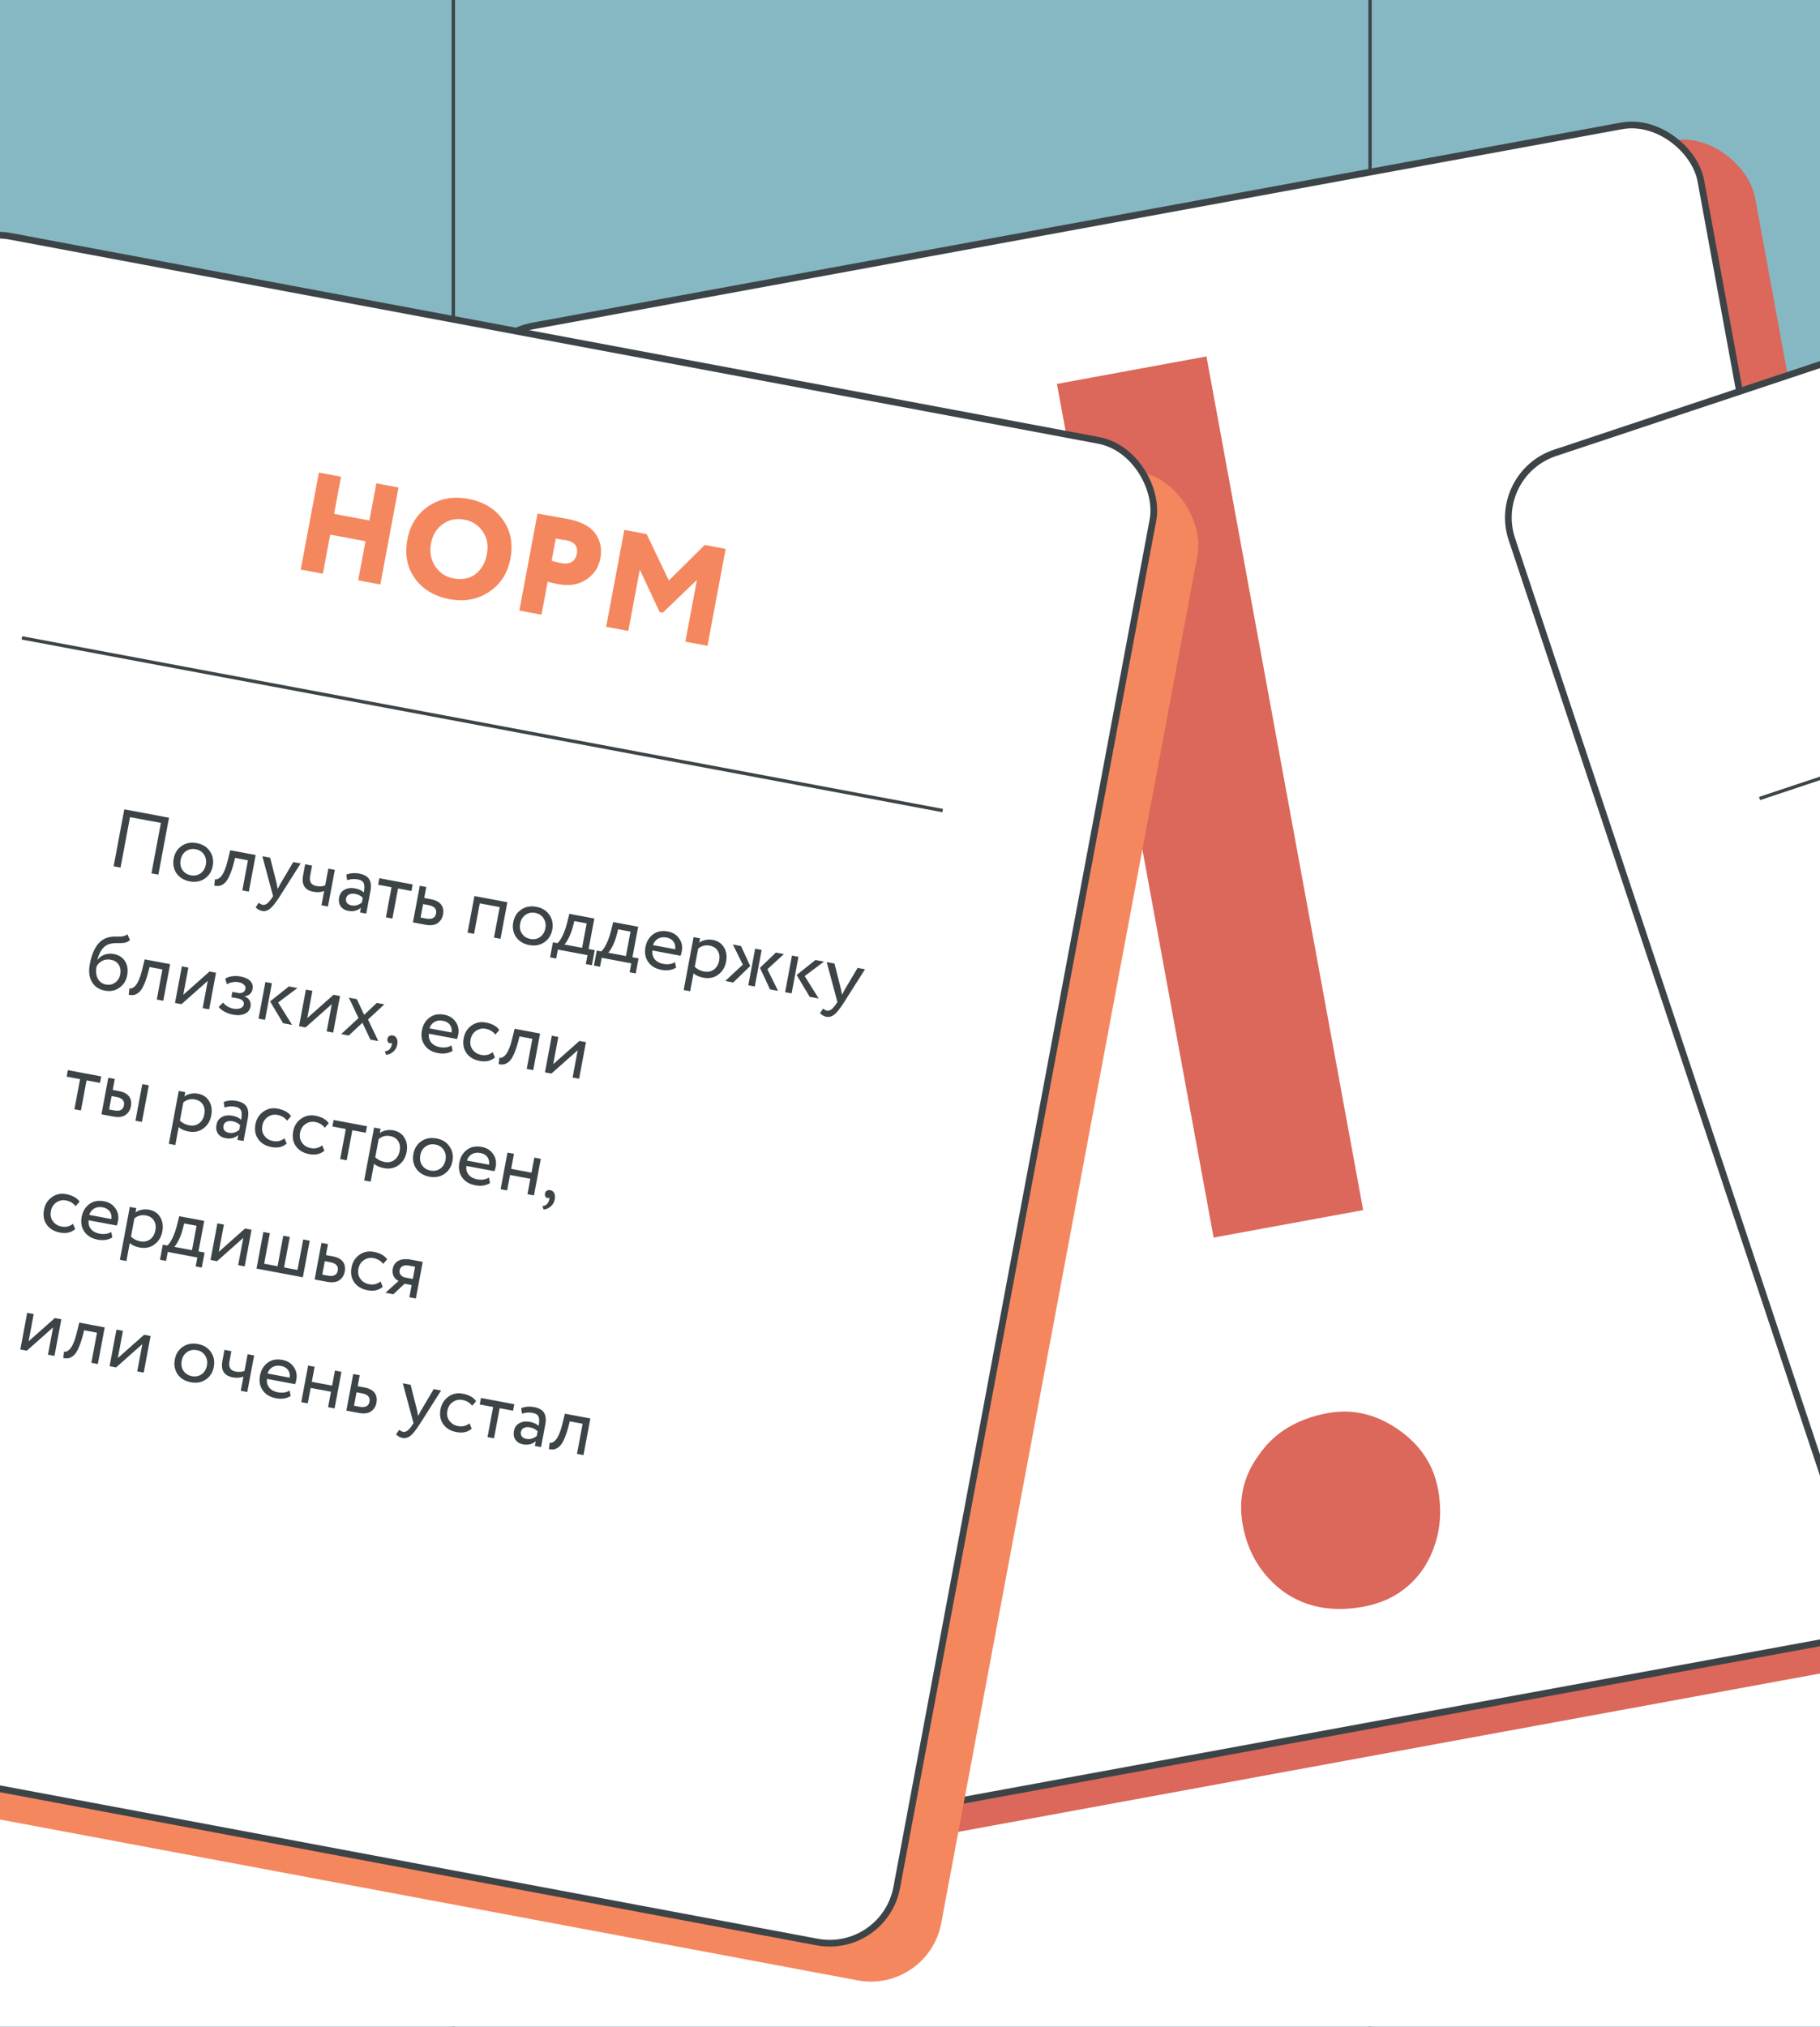 <?xml version="1.0" encoding="UTF-8"?> <svg xmlns="http://www.w3.org/2000/svg" width="814" height="906" viewBox="0 0 814 906" fill="none"><rect x="0" y="0" width="814" height="906" fill="#333333" stroke="none"/><g clip-path="url(#clip0_6_417)"><rect width="814" height="906" fill="#86B8C3"></rect><line x1="202.75" y1="-98" x2="202.75" y2="1003" stroke="#3C4448" stroke-width="1.5"></line><line x1="612.75" y1="-98" x2="612.75" y2="1003" stroke="#3C4448" stroke-width="1.5"></line><line x1="-143.5" y1="656.75" x2="957.5" y2="656.75" stroke="#3C4448" stroke-width="1.5"></line><line x1="-143.5" y1="246.75" x2="957.5" y2="246.75" stroke="#3C4448" stroke-width="1.5"></line><rect x="-214" y="720" width="1242" height="286" fill="white"></rect><rect x="229.412" y="158.026" width="559" height="686" rx="32" transform="rotate(-10.408 229.412 158.026)" fill="#DB685A"></rect><rect x="208.336" y="151.222" width="556" height="683" rx="30.5" transform="rotate(-10.408 208.336 151.222)" fill="white" stroke="#3C4448" stroke-width="3"></rect><path d="M609.678 540.958L542.796 553.24L472.711 171.623L539.593 159.34L609.678 540.958ZM555.832 681.8C553.713 670.26 556.127 659.785 563.075 650.375C569.927 640.441 580.172 634.221 593.81 631.717C604.826 629.694 615.301 632.108 625.236 638.959C635.17 645.811 641.149 654.745 643.172 665.76C645.484 678.35 643.525 689.826 637.294 700.188C630.967 710.026 621.771 716.053 609.706 718.269C596.067 720.774 584.281 718.6 574.347 711.749C564.316 704.373 558.145 694.39 555.832 681.8Z" fill="#DB685A"></path><rect x="-7.972" y="113.948" width="559" height="686" rx="32" transform="rotate(10.617 -7.972 113.948)" fill="#F5875E"></rect><rect x="-25.203" y="100.036" width="556" height="683" rx="30.5" transform="rotate(10.617 -25.203 100.036)" fill="white" stroke="#3C4448" stroke-width="3"></rect><path d="M170.105 261.279L160.198 259.422L163.471 241.96L147.681 239.001L144.408 256.462L134.501 254.605L142.626 211.26L152.533 213.117L149.422 229.712L165.212 232.672L168.323 216.077L178.23 217.934L170.105 261.279ZM182.21 241.114C183.41 234.716 186.534 229.789 191.583 226.334C196.681 222.846 202.636 221.74 209.447 223.017C216.217 224.286 221.345 227.362 224.831 232.246C228.399 237.145 229.549 242.98 228.28 249.75C227.057 256.272 223.864 261.229 218.699 264.619C213.575 268.017 207.69 269.094 201.044 267.848C194.315 266.587 189.166 263.506 185.598 258.607C182.071 253.715 180.941 247.884 182.21 241.114ZM192.737 243.088C192.048 246.762 192.682 250.107 194.638 253.123C196.56 256.09 199.276 257.902 202.785 258.56C206.748 259.302 210.051 258.661 212.696 256.636C215.356 254.528 217.042 251.575 217.753 247.777C218.489 243.855 217.883 240.473 215.938 237.63C213.959 234.738 211.215 232.963 207.706 232.305C204.073 231.624 200.852 232.281 198.043 234.275C195.233 236.27 193.465 239.207 192.737 243.088ZM244.951 260.054L242.188 274.791L232.281 272.934L240.406 229.589C242.305 229.945 244.393 230.315 246.672 230.699C248.991 231.091 251.327 231.508 253.68 231.949C259.79 233.094 263.993 235.292 266.289 238.543C268.56 241.703 269.301 245.389 268.511 249.6C267.753 253.645 265.641 256.817 262.176 259.116C258.719 261.374 254.576 262.05 249.746 261.145C247.599 260.743 246.001 260.379 244.951 260.054ZM252.93 241.423C252.889 241.415 252.699 241.401 252.361 241.38C252.031 241.319 251.511 241.242 250.801 241.152C250.1 241.021 249.357 240.881 248.572 240.734L246.715 250.642C248.41 251.173 249.898 251.559 251.177 251.799C252.87 252.116 254.334 251.942 255.57 251.276C256.855 250.577 257.664 249.34 257.996 247.565C258.623 244.221 256.934 242.174 252.93 241.423ZM281.01 282.068L271.103 280.211L279.228 236.866L289.197 238.735L299.148 259.509L315.204 243.61L324.554 245.362L316.429 288.708L306.522 286.85L311.699 259.233L296.455 273.875L295.031 273.608L286.152 254.637L281.01 282.068Z" fill="#F5875E"></path><path d="M9.79 285.152L421.617 362.348" stroke="#3C4448" stroke-width="1.5"></path><path d="M70.825 391.003L67.734 390.424L71.96 367.877L58.141 365.286L53.914 387.834L50.823 387.254L55.595 361.797L75.597 365.547L70.825 391.003ZM78.944 390.417C77.653 388.469 77.237 386.27 77.696 383.821C78.16 381.348 79.341 379.462 81.242 378.162C83.17 376.842 85.432 376.425 88.026 376.911C90.62 377.398 92.565 378.603 93.861 380.527C95.185 382.432 95.616 384.621 95.152 387.093C94.689 389.566 93.492 391.463 91.563 392.783C89.663 394.083 87.416 394.49 84.822 394.004C82.252 393.522 80.293 392.326 78.944 390.417ZM83.171 380.519C81.905 381.385 81.11 382.679 80.787 384.401C80.465 386.122 80.725 387.614 81.567 388.876C82.429 390.167 83.685 390.967 85.333 391.276C86.982 391.585 88.427 391.304 89.67 390.433C90.941 389.542 91.738 388.235 92.061 386.514C92.374 384.841 92.102 383.347 91.245 382.032C90.407 380.746 89.163 379.948 87.515 379.639C85.866 379.33 84.418 379.623 83.171 380.519ZM111.287 398.588L108.378 398.043L110.9 384.587L105.154 383.51L104.454 386.24C103.837 388.458 103.194 390.282 102.525 391.713C101.884 393.124 101.19 394.148 100.443 394.786C99.725 395.404 99.011 395.797 98.302 395.966C97.597 396.11 96.772 396.093 95.827 395.916L96.14 393.038C96.402 393.113 96.688 393.128 96.997 393.086C97.311 393.019 97.671 392.836 98.079 392.536C98.511 392.24 98.917 391.815 99.297 391.258C99.702 390.707 100.115 389.906 100.538 388.856C100.99 387.786 101.386 386.543 101.727 385.126L102.972 380.089L114.355 382.223L111.287 398.588ZM131.164 385.374L134.474 385.994L124.86 401.132C123.131 403.795 121.742 405.517 120.692 406.299C119.58 407.144 118.43 407.456 117.242 407.233C116.175 407.033 115.208 406.5 114.341 405.635L115.703 403.594C116.41 404.103 116.982 404.399 117.419 404.48C118.098 404.608 118.758 404.43 119.401 403.949C120.067 403.471 120.802 402.63 121.605 401.426L122.133 400.621L117.345 382.783L120.836 383.438L123.687 394.739C123.752 394.926 123.925 395.812 124.205 397.396C124.573 396.636 124.985 395.848 125.439 395.029L131.164 385.374ZM146.846 388.313L149.755 388.859L146.688 405.224L143.778 404.678L144.971 398.314C143.561 398.878 141.97 398.994 140.2 398.662C136.321 397.935 134.773 395.486 135.554 391.316L136.481 386.371L139.573 386.95L138.707 391.569C138.225 394.138 139.16 395.644 141.512 396.085C143.039 396.371 144.351 396.266 145.448 395.769L146.846 388.313ZM155.233 393.462L154.905 390.991C156.716 390.301 158.627 390.145 160.64 390.523C162.846 390.936 164.344 391.782 165.133 393.059C165.923 394.336 166.104 396.114 165.677 398.393L163.795 408.43L161.031 407.912L161.427 405.803C159.846 407.138 157.953 407.599 155.747 407.185C154.244 406.904 153.116 406.228 152.362 405.158C151.614 404.064 151.385 402.741 151.676 401.19C151.976 399.59 152.782 398.436 154.094 397.728C155.411 396.996 156.99 396.803 158.833 397.148C160.554 397.471 161.846 398.077 162.708 398.966C163.054 397.124 163.047 395.755 162.688 394.859C162.329 393.964 161.422 393.38 159.967 393.107C158.488 392.83 156.91 392.948 155.233 393.462ZM157.256 404.758C158.88 405.062 160.418 404.623 161.87 403.439L162.258 401.366C161.377 400.448 160.22 399.855 158.79 399.587C157.796 399.401 156.914 399.486 156.144 399.844C155.403 400.182 154.953 400.775 154.794 401.624C154.644 402.424 154.781 403.102 155.204 403.658C155.651 404.218 156.335 404.585 157.256 404.758ZM175.117 396.624L169.116 395.499L169.662 392.59L184.572 395.385L184.027 398.294L178.026 397.17L175.504 410.625L172.595 410.08L175.117 396.624ZM190.212 413.382L184.684 412.346L187.752 395.981L190.661 396.526L189.741 401.436L192.723 401.995C194.953 402.413 196.494 403.229 197.346 404.443C198.202 405.632 198.466 407.099 198.139 408.845C197.83 410.494 197.026 411.773 195.726 412.684C194.426 413.595 192.588 413.828 190.212 413.382ZM191.666 404.62L189.229 404.163L188.105 410.164L190.505 410.614C193.147 411.109 194.655 410.363 195.028 408.375C195.405 406.362 194.284 405.111 191.666 404.62ZM223.846 419.687L220.937 419.142L223.493 405.504L214.583 403.834L212.027 417.471L209.118 416.926L212.185 400.561L226.914 403.322L223.846 419.687ZM230.803 418.883C229.512 416.934 229.096 414.736 229.555 412.287C230.019 409.814 231.2 407.928 233.101 406.627C235.029 405.307 237.291 404.891 239.885 405.377C242.479 405.863 244.424 407.068 245.72 408.993C247.044 410.897 247.475 413.086 247.011 415.559C246.548 418.032 245.351 419.928 243.422 421.248C241.522 422.549 239.275 422.956 236.681 422.469C234.111 421.988 232.152 420.792 230.803 418.883ZM235.03 408.984C233.764 409.851 232.969 411.145 232.646 412.866C232.324 414.588 232.584 416.08 233.426 417.342C234.288 418.633 235.544 419.433 237.192 419.742C238.841 420.051 240.287 419.77 241.529 418.898C242.8 418.007 243.597 416.701 243.92 414.98C244.233 413.307 243.961 411.813 243.104 410.498C242.266 409.211 241.022 408.413 239.374 408.104C237.725 407.795 236.277 408.089 235.03 408.984ZM248.759 428.498L246.031 427.986L247.292 421.259L249.329 421.64C250.076 421.002 250.836 419.89 251.611 418.304C252.389 416.693 253.047 414.859 253.583 412.801L254.649 408.521L265.814 410.614L263.257 424.251L265.985 424.762L264.724 431.49L261.996 430.979L262.746 426.979L249.509 424.497L248.759 428.498ZM256.865 411.76L256.172 414.453C255.686 416.244 255.084 417.85 254.365 419.272C253.647 420.693 252.999 421.676 252.42 422.22L260.348 423.706L262.393 412.796L256.865 411.76ZM268.363 432.172L265.635 431.661L266.896 424.933L268.933 425.315C269.68 424.677 270.44 423.565 271.215 421.978C271.993 420.367 272.651 418.533 273.187 416.475L274.253 412.196L285.417 414.288L282.861 427.926L285.589 428.437L284.328 435.165L281.6 434.654L282.35 430.653L269.112 428.172L268.363 432.172ZM276.469 415.434L275.776 418.128C275.29 419.919 274.688 421.525 273.969 422.946C273.251 424.368 272.603 425.35 272.024 425.894L279.952 427.38L281.997 416.47L276.469 415.434ZM301.917 430.105L302.397 432.567C300.553 433.702 298.37 434.033 295.849 433.56C293.182 433.06 291.206 431.887 289.921 430.04C288.612 428.188 288.2 425.965 288.686 423.371C289.145 420.922 290.279 419.027 292.086 417.684C293.87 416.337 296.083 415.911 298.725 416.406C300.907 416.815 302.582 417.857 303.749 419.531C304.944 421.186 305.335 423.116 304.922 425.323C304.79 426.026 304.607 426.669 304.372 427.252L291.789 424.894C291.624 426.444 291.969 427.751 292.823 428.814C293.702 429.883 294.954 430.569 296.578 430.873C298.712 431.273 300.491 431.017 301.917 430.105ZM298.069 419.107C296.638 418.839 295.375 419.016 294.28 419.639C293.208 420.266 292.465 421.218 292.05 422.496L301.978 424.357C302.16 422.986 301.899 421.832 301.196 420.898C300.517 419.967 299.475 419.37 298.069 419.107ZM308.683 443.118L305.774 442.573L310.205 418.935L313.114 419.48L312.753 421.407C313.462 420.838 314.364 420.442 315.46 420.221C316.56 419.975 317.655 419.955 318.746 420.159C321.074 420.596 322.759 421.715 323.801 423.516C324.897 425.303 325.215 427.42 324.756 429.869C324.288 432.366 323.107 434.315 321.213 435.717C319.348 437.099 317.143 437.552 314.597 437.074C312.633 436.706 311.164 436.042 310.19 435.081L308.683 443.118ZM317.399 422.73C315.459 422.366 313.742 422.823 312.248 424.099L310.728 432.208C311.854 433.298 313.229 433.995 314.854 434.299C316.575 434.622 318.047 434.333 319.27 433.433C320.521 432.513 321.313 431.168 321.645 429.398C321.967 427.677 321.751 426.219 320.997 425.023C320.247 423.803 319.047 423.039 317.399 422.73ZM347.017 425.835L350.617 426.51L343.21 433.29L347.986 442.957L344.386 442.282L339.901 432.67L347.017 425.835ZM337.585 441.007L334.676 440.462L337.743 424.097L340.653 424.642L337.585 441.007ZM324.384 438.533L332.227 431.232L327.779 422.229L331.416 422.911L335.537 431.852L327.948 439.201L324.384 438.533ZM364.717 429.153L368.535 429.869L359.906 436.345L366.159 446.363L362.122 445.606L356.307 435.858L364.717 429.153ZM354.049 444.093L351.139 443.548L354.207 427.183L357.116 427.728L354.049 444.093ZM383.564 432.686L386.873 433.306L377.26 448.444C375.531 451.106 374.142 452.829 373.092 453.611C371.98 454.456 370.829 454.768 369.641 454.545C368.575 454.345 367.608 453.812 366.741 452.947L368.103 450.906C368.81 451.415 369.382 451.711 369.819 451.792C370.497 451.92 371.158 451.742 371.801 451.26C372.467 450.783 373.202 449.942 374.005 448.737L374.532 447.933L369.745 430.095L373.236 430.75L376.087 442.05C376.152 442.238 376.325 443.124 376.605 444.707C376.973 443.948 377.385 443.16 377.839 442.341L383.564 432.686ZM56.986 417.64L58.12 420.224C57.388 420.915 56.583 421.329 55.704 421.465C54.748 421.612 53.684 421.664 52.513 421.62C51.366 421.58 50.254 421.686 49.178 421.936C46.492 422.612 44.617 424.983 43.553 429.05L43.626 429.064C44.373 428.024 45.406 427.264 46.726 426.784C48.07 426.308 49.433 426.2 50.815 426.459C53.143 426.895 54.846 427.98 55.927 429.713C57.032 431.451 57.352 433.557 56.889 436.03C56.453 438.357 55.292 440.197 53.407 441.551C51.551 442.884 49.386 443.319 46.913 442.856C44.246 442.356 42.308 441.051 41.097 438.942C39.882 436.857 39.572 434.227 40.167 431.051C41.494 423.971 44.343 419.95 48.715 418.988C49.713 418.748 50.837 418.645 52.085 418.679C53.063 418.686 53.766 418.68 54.197 418.66C54.627 418.641 55.095 418.553 55.601 418.397C56.132 418.245 56.593 417.993 56.986 417.64ZM43.156 432.175C42.765 434.26 42.961 436.029 43.742 437.48C44.524 438.932 45.727 439.81 47.352 440.114C48.928 440.41 50.313 440.117 51.507 439.237C52.72 438.385 53.475 437.171 53.77 435.596C54.084 433.923 53.863 432.489 53.109 431.293C52.378 430.102 51.201 429.354 49.577 429.05C48.098 428.773 46.784 428.953 45.635 429.591C44.434 430.244 43.607 431.106 43.156 432.175ZM73.027 447.374L70.117 446.829L72.639 433.373L66.894 432.296L66.194 435.026C65.577 437.244 64.934 439.068 64.264 440.499C63.623 441.91 62.929 442.934 62.182 443.572C61.464 444.19 60.751 444.583 60.041 444.752C59.337 444.896 58.512 444.879 57.566 444.702L57.88 441.824C58.142 441.899 58.428 441.914 58.737 441.872C59.05 441.805 59.411 441.622 59.819 441.322C60.25 441.026 60.656 440.601 61.037 440.045C61.441 439.493 61.855 438.692 62.278 437.642C62.729 436.572 63.125 435.329 63.466 433.912L64.711 428.875L76.094 431.009L73.027 447.374ZM92.92 438.492L81.181 448.903L78.272 448.357L81.339 431.992L84.249 432.538L81.965 444.72L93.704 434.31L96.613 434.855L93.546 451.22L90.636 450.675L92.92 438.492ZM104.185 453.591C102.948 453.359 101.678 452.908 100.373 452.237C99.121 451.55 98.276 450.84 97.837 450.105L99.737 448.202C100.291 448.858 100.985 449.44 101.819 449.948C102.681 450.436 103.488 450.75 104.239 450.891C105.5 451.127 106.576 451.078 107.467 450.743C108.362 450.384 108.885 449.804 109.035 449.004C109.162 448.325 108.969 447.749 108.455 447.277C107.966 446.808 107.224 446.481 106.23 446.295L103.466 445.777L103.909 443.413L106.491 443.897C107.316 444.051 108.035 443.961 108.651 443.624C109.27 443.263 109.641 442.756 109.764 442.101C109.901 441.374 109.692 440.745 109.139 440.215C108.59 439.66 107.783 439.283 106.716 439.083C104.995 438.76 103.245 439.06 101.466 439.981L100.761 437.515C101.543 436.959 102.552 436.596 103.788 436.426C105.049 436.261 106.334 436.301 107.643 436.546C109.583 436.91 111.013 437.58 111.935 438.555C112.88 439.536 113.223 440.717 112.964 442.099C112.61 443.99 111.411 445.095 109.369 445.415L109.355 445.488C110.399 445.809 111.156 446.39 111.626 447.231C112.1 448.048 112.242 448.965 112.051 449.984C111.769 451.487 110.902 452.566 109.449 453.223C108.025 453.859 106.27 453.982 104.185 453.591ZM129.21 440.965L133.029 441.681L124.399 448.157L130.652 458.176L126.615 457.419L120.801 447.671L129.21 440.965ZM118.542 455.906L115.633 455.36L118.7 438.995L121.61 439.541L118.542 455.906ZM148.393 448.89L136.654 459.301L133.745 458.756L136.812 442.391L139.722 442.936L137.438 455.119L149.177 444.708L152.086 445.254L149.019 461.619L146.11 461.073L148.393 448.89ZM168.54 448.338L171.922 448.972L164.588 455.766L169.218 465.405L165.654 464.737L162.094 457.218L155.981 462.924L152.598 462.29L160.342 455.12L156.03 445.993L159.594 446.661L162.871 453.675L168.54 448.338ZM173.286 464.436C173.395 463.854 173.664 463.427 174.091 463.156C174.523 462.861 175.066 462.774 175.721 462.897C176.496 463.042 177.065 463.488 177.428 464.233C177.794 464.955 177.878 465.849 177.678 466.915C177.432 468.225 176.857 469.284 175.953 470.093C175.068 470.931 173.973 471.416 172.669 471.548L172.127 470.016C173.461 469.864 174.389 469.198 174.912 468.016C175.236 467.223 175.337 466.615 175.216 466.19C175.03 466.381 174.743 466.44 174.355 466.368C173.991 466.3 173.693 466.081 173.461 465.711C173.258 465.322 173.2 464.896 173.286 464.436ZM201.933 467.321L202.413 469.783C200.569 470.918 198.386 471.249 195.864 470.776C193.198 470.276 191.222 469.103 189.937 467.256C188.627 465.404 188.216 463.181 188.702 460.587C189.161 458.138 190.294 456.243 192.102 454.9C193.885 453.553 196.098 453.127 198.741 453.622C200.923 454.032 202.598 455.073 203.764 456.747C204.96 458.402 205.351 460.332 204.937 462.539C204.806 463.242 204.622 463.885 204.388 464.468L191.805 462.11C191.64 463.66 191.984 464.967 192.839 466.031C193.718 467.099 194.97 467.785 196.594 468.09C198.727 468.489 200.507 468.233 201.933 467.321ZM198.084 456.323C196.654 456.055 195.391 456.232 194.295 456.855C193.224 457.482 192.481 458.435 192.066 459.712L201.994 461.573C202.176 460.202 201.915 459.048 201.212 458.114C200.533 457.183 199.491 456.586 198.084 456.323ZM220.361 470.361L221.348 472.73C219.601 474.284 217.333 474.8 214.545 474.278C211.927 473.787 209.951 472.613 208.617 470.757C207.308 468.906 206.896 466.683 207.383 464.089C207.833 461.689 209 459.812 210.885 458.459C212.77 457.105 214.9 456.651 217.276 457.097C220.137 457.633 222.149 458.751 223.311 460.449L221.536 462.488C220.489 461.112 219.032 460.249 217.165 459.899C215.638 459.613 214.212 459.923 212.887 460.829C211.592 461.716 210.787 462.995 210.474 464.668C210.142 466.438 210.436 467.949 211.356 469.2C212.295 470.481 213.602 471.278 215.274 471.591C217.166 471.946 218.861 471.536 220.361 470.361ZM238.488 478.389L235.578 477.844L238.1 464.388L232.355 463.311L231.655 466.041C231.038 468.259 230.395 470.084 229.725 471.514C229.084 472.925 228.39 473.949 227.643 474.587C226.925 475.206 226.212 475.599 225.502 475.767C224.798 475.911 223.973 475.894 223.027 475.717L223.341 472.84C223.603 472.914 223.888 472.93 224.198 472.887C224.511 472.821 224.872 472.637 225.279 472.337C225.711 472.042 226.117 471.616 226.498 471.06C226.902 470.508 227.316 469.707 227.739 468.657C228.19 467.588 228.586 466.344 228.927 464.927L230.172 459.891L241.555 462.024L238.488 478.389ZM258.381 469.507L246.642 479.918L243.733 479.372L246.8 463.008L249.709 463.553L247.426 475.736L259.165 465.325L262.074 465.871L259.007 482.236L256.097 481.69L258.381 469.507ZM35.807 482.427L29.806 481.302L30.352 478.393L45.262 481.187L44.717 484.097L38.716 482.972L36.194 496.428L33.285 495.882L35.807 482.427ZM50.647 499.137L45.374 498.148L48.441 481.783L51.351 482.329L50.43 487.238L53.122 487.743C55.352 488.161 56.893 488.977 57.745 490.19C58.601 491.38 58.865 492.847 58.538 494.593C58.229 496.242 57.425 497.521 56.125 498.432C54.873 499.352 53.047 499.587 50.647 499.137ZM63.484 501.543L60.575 500.998L63.643 484.633L66.552 485.178L63.484 501.543ZM52.065 490.368L49.919 489.966L48.794 495.966L50.904 496.362C52.286 496.621 53.337 496.567 54.058 496.2C54.78 495.833 55.236 495.141 55.427 494.123C55.804 492.11 54.683 490.859 52.065 490.368ZM78.421 511.872L75.512 511.327L79.942 487.688L82.852 488.234L82.491 490.161C83.2 489.591 84.102 489.196 85.198 488.974C86.298 488.729 87.393 488.708 88.484 488.913C90.812 489.349 92.497 490.468 93.539 492.27C94.635 494.056 94.953 496.174 94.494 498.622C94.026 501.12 92.845 503.069 90.951 504.471C89.086 505.853 86.88 506.305 84.335 505.828C82.371 505.46 80.902 504.796 79.927 503.835L78.421 511.872ZM87.136 491.484C85.197 491.12 83.48 491.576 81.986 492.852L80.466 500.962C81.592 502.051 82.967 502.748 84.591 503.053C86.313 503.375 87.785 503.087 89.008 502.187C90.259 501.267 91.051 499.922 91.382 498.152C91.705 496.431 91.489 494.972 90.734 493.777C89.984 492.557 88.785 491.793 87.136 491.484ZM100.375 495.095L100.048 492.624C101.859 491.934 103.77 491.778 105.782 492.155C107.989 492.569 109.487 493.414 110.276 494.692C111.066 495.969 111.247 497.747 110.82 500.026L108.938 510.063L106.174 509.545L106.57 507.436C104.989 508.771 103.096 509.232 100.89 508.818C99.387 508.537 98.258 507.861 97.505 506.791C96.757 505.697 96.528 504.374 96.819 502.823C97.119 501.222 97.925 500.069 99.237 499.361C100.554 498.629 102.133 498.436 103.976 498.781C105.697 499.104 106.989 499.71 107.851 500.599C108.197 498.757 108.19 497.388 107.831 496.492C107.471 495.597 106.564 495.012 105.11 494.74C103.631 494.463 102.053 494.581 100.375 495.095ZM102.399 506.391C104.023 506.695 105.561 506.256 107.013 505.072L107.401 502.999C106.519 502.081 105.363 501.488 103.933 501.22C102.939 501.034 102.057 501.119 101.287 501.477C100.546 501.815 100.096 502.408 99.937 503.257C99.787 504.057 99.924 504.735 100.346 505.291C100.793 505.851 101.478 506.218 102.399 506.391ZM127.231 508.862L128.218 511.23C126.471 512.785 124.203 513.301 121.415 512.779C118.797 512.288 116.821 511.114 115.487 509.258C114.178 507.407 113.766 505.184 114.253 502.59C114.702 500.189 115.87 498.313 117.755 496.96C119.64 495.606 121.77 495.152 124.146 495.598C127.007 496.134 129.019 497.251 130.181 498.95L128.406 500.989C127.359 499.613 125.902 498.75 124.035 498.4C122.508 498.114 121.082 498.424 119.757 499.33C118.462 500.217 117.657 501.496 117.344 503.169C117.012 504.939 117.306 506.45 118.226 507.701C119.165 508.982 120.472 509.778 122.144 510.092C124.036 510.447 125.731 510.037 127.231 508.862ZM144.1 512.024L145.087 514.393C143.34 515.947 141.072 516.463 138.284 515.941C135.666 515.45 133.69 514.276 132.356 512.42C131.047 510.569 130.636 508.346 131.122 505.752C131.572 503.352 132.739 501.475 134.624 500.122C136.509 498.768 138.639 498.314 141.015 498.76C143.876 499.296 145.888 500.414 147.05 502.112L145.275 504.151C144.228 502.775 142.771 501.912 140.904 501.562C139.377 501.276 137.951 501.586 136.627 502.492C135.331 503.379 134.527 504.658 134.213 506.331C133.881 508.101 134.175 509.612 135.095 510.863C136.035 512.144 137.341 512.941 139.014 513.254C140.905 513.609 142.6 513.199 144.1 512.024ZM154.673 504.708L148.672 503.583L149.218 500.674L164.128 503.469L163.583 506.378L157.582 505.253L155.06 518.709L152.151 518.164L154.673 504.708ZM165.786 528.248L162.877 527.703L167.308 504.065L170.217 504.61L169.856 506.537C170.565 505.968 171.467 505.572 172.563 505.351C173.663 505.105 174.758 505.085 175.849 505.289C178.177 505.726 179.862 506.845 180.904 508.646C182 510.433 182.318 512.55 181.859 514.999C181.391 517.496 180.21 519.445 178.316 520.847C176.451 522.229 174.245 522.682 171.7 522.204C169.736 521.836 168.267 521.172 167.293 520.211L165.786 528.248ZM174.502 507.86C172.562 507.497 170.845 507.953 169.351 509.229L167.831 517.338C168.957 518.428 170.332 519.125 171.956 519.429C173.678 519.752 175.15 519.463 176.373 518.563C177.624 517.643 178.416 516.298 178.748 514.529C179.07 512.807 178.854 511.349 178.1 510.153C177.35 508.934 176.15 508.169 174.502 507.86ZM186.139 522.426C184.848 520.478 184.431 518.279 184.89 515.831C185.354 513.358 186.536 511.471 188.436 510.171C190.365 508.851 192.626 508.434 195.22 508.92C197.815 509.407 199.759 510.612 201.055 512.536C202.38 514.441 202.81 516.63 202.346 519.103C201.883 521.576 200.687 523.472 198.758 524.792C196.858 526.092 194.611 526.499 192.016 526.013C189.447 525.531 187.487 524.336 186.139 522.426ZM190.366 512.528C189.099 513.395 188.304 514.689 187.982 516.41C187.659 518.131 187.919 519.623 188.761 520.885C189.624 522.176 190.879 522.976 192.528 523.285C194.176 523.594 195.622 523.313 196.864 522.442C198.136 521.551 198.933 520.245 199.255 518.523C199.569 516.85 199.297 515.356 198.439 514.041C197.601 512.755 196.358 511.957 194.709 511.648C193.061 511.339 191.613 511.632 190.366 512.528ZM218.684 526.419L219.164 528.88C217.32 530.015 215.137 530.347 212.616 529.874C209.949 529.374 207.973 528.201 206.688 526.354C205.378 524.502 204.967 522.279 205.453 519.685C205.912 517.236 207.046 515.341 208.853 513.998C210.637 512.651 212.85 512.225 215.492 512.72C217.674 513.129 219.349 514.171 220.515 515.845C221.711 517.5 222.102 519.43 221.689 521.637C221.557 522.34 221.373 522.983 221.139 523.566L208.556 521.208C208.391 522.758 208.736 524.065 209.59 525.128C210.469 526.197 211.721 526.883 213.345 527.187C215.479 527.587 217.258 527.331 218.684 526.419ZM214.836 515.421C213.405 515.152 212.142 515.33 211.047 515.953C209.975 516.58 209.232 517.532 208.817 518.81L218.745 520.671C218.927 519.299 218.666 518.146 217.963 517.211C217.284 516.281 216.242 515.684 214.836 515.421ZM238.814 534.408L235.905 533.863L237.2 526.953L228.109 525.249L226.813 532.159L223.904 531.614L226.972 515.249L229.881 515.794L228.62 522.522L237.711 524.226L238.973 517.498L241.882 518.044L238.814 534.408ZM243.735 533.599C243.844 533.017 244.112 532.591 244.54 532.32C244.971 532.024 245.515 531.938 246.169 532.06C246.945 532.206 247.514 532.651 247.876 533.397C248.243 534.118 248.326 535.012 248.126 536.079C247.881 537.388 247.306 538.447 246.402 539.256C245.517 540.094 244.422 540.579 243.117 540.711L242.576 539.179C243.91 539.028 244.838 538.361 245.36 537.179C245.685 536.386 245.786 535.778 245.665 535.354C245.479 535.545 245.191 535.604 244.803 535.531C244.44 535.463 244.142 535.244 243.91 534.874C243.707 534.485 243.649 534.06 243.735 533.599ZM32.645 547.09L33.632 549.458C31.885 551.013 29.617 551.529 26.829 551.007C24.21 550.516 22.235 549.342 20.901 547.486C19.592 545.635 19.18 543.412 19.666 540.818C20.116 538.417 21.284 536.541 23.169 535.187C25.054 533.834 27.184 533.38 29.56 533.826C32.421 534.362 34.432 535.479 35.595 537.178L33.82 539.217C32.773 537.841 31.316 536.978 29.449 536.628C27.921 536.342 26.496 536.652 25.171 537.558C23.876 538.444 23.071 539.724 22.758 541.397C22.426 543.167 22.72 544.678 23.64 545.929C24.579 547.209 25.886 548.006 27.558 548.32C29.449 548.674 31.145 548.265 32.645 547.09ZM49.767 550.714L50.246 553.175C48.402 554.31 46.22 554.641 43.698 554.169C41.031 553.669 39.055 552.495 37.77 550.648C36.461 548.797 36.05 546.574 36.536 543.98C36.995 541.531 38.128 539.635 39.936 538.293C41.719 536.946 43.932 536.52 46.575 537.015C48.757 537.424 50.431 538.466 51.598 540.14C52.794 541.795 53.185 543.725 52.771 545.931C52.639 546.634 52.456 547.278 52.221 547.861L39.638 545.502C39.473 547.053 39.818 548.359 40.673 549.423C41.552 550.491 42.803 551.178 44.428 551.482C46.561 551.882 48.341 551.626 49.767 550.714ZM45.918 539.715C44.488 539.447 43.225 539.625 42.129 540.247C41.058 540.875 40.315 541.827 39.9 543.104L49.828 544.965C50.01 543.594 49.749 542.441 49.046 541.506C48.367 540.576 47.324 539.979 45.918 539.715ZM56.532 563.727L53.623 563.182L58.054 539.543L60.964 540.089L60.602 542.016C61.311 541.446 62.214 541.051 63.309 540.829C64.409 540.584 65.505 540.563 66.596 540.768C68.923 541.204 70.608 542.323 71.651 544.125C72.746 545.911 73.065 548.029 72.606 550.477C72.138 552.975 70.957 554.924 69.063 556.326C67.197 557.708 64.992 558.16 62.446 557.683C60.483 557.315 59.013 556.651 58.039 555.69L56.532 563.727ZM65.248 543.339C63.309 542.975 61.592 543.431 60.098 544.707L58.578 552.817C59.703 553.906 61.079 554.603 62.703 554.908C64.424 555.23 65.896 554.942 67.119 554.042C68.371 553.122 69.162 551.777 69.494 550.007C69.817 548.286 69.601 546.827 68.846 545.632C68.096 544.412 66.897 543.648 65.248 543.339ZM74.278 563.665L71.55 563.154L72.811 556.426L74.848 556.808C75.595 556.17 76.356 555.058 77.13 553.471C77.909 551.86 78.566 550.026 79.102 547.968L80.168 543.689L91.333 545.781L88.776 559.419L91.504 559.93L90.243 566.658L87.515 566.147L88.265 562.146L75.028 559.665L74.278 563.665ZM82.384 546.927L81.691 549.621C81.205 551.412 80.603 553.018 79.885 554.439C79.166 555.861 78.518 556.843 77.939 557.387L85.867 558.873L87.912 547.963L82.384 546.927ZM108.807 553.386L97.068 563.796L94.159 563.251L97.226 546.886L100.136 547.431L97.852 559.614L109.591 549.204L112.5 549.749L109.433 566.114L106.523 565.569L108.807 553.386ZM135.451 570.991L114.722 567.105L117.789 550.74L120.698 551.286L118.142 564.923L124.143 566.048L126.699 552.411L129.608 552.956L127.052 566.593L133.052 567.718L135.609 554.081L138.518 554.626L135.451 570.991ZM146.246 573.015L140.718 571.978L143.786 555.613L146.695 556.159L145.775 561.068L148.757 561.627C150.987 562.045 152.528 562.861 153.38 564.075C154.236 565.264 154.501 566.732 154.173 568.478C153.864 570.126 153.06 571.406 151.76 572.317C150.46 573.227 148.622 573.46 146.246 573.015ZM147.7 564.253L145.263 563.796L144.139 569.796L146.539 570.246C149.181 570.742 150.689 569.995 151.062 568.007C151.439 565.995 150.318 564.743 147.7 564.253ZM170.192 572.873L171.178 575.241C169.431 576.796 167.164 577.312 164.376 576.789C161.757 576.299 159.781 575.125 158.448 573.269C157.139 571.417 156.727 569.195 157.213 566.6C157.663 564.2 158.831 562.324 160.716 560.97C162.6 559.617 164.731 559.163 167.107 559.609C169.968 560.145 171.979 561.262 173.142 562.961L171.366 565C170.319 563.624 168.862 562.761 166.996 562.411C165.468 562.125 164.042 562.435 162.718 563.341C161.423 564.227 160.618 565.507 160.304 567.18C159.973 568.95 160.267 570.46 161.187 571.712C162.126 572.992 163.432 573.789 165.105 574.103C166.996 574.457 168.692 574.047 170.192 572.873ZM183.978 563.147L189.069 564.102L186.002 580.467L183.093 579.921L184.115 574.466L180.951 573.873L175.928 578.579L172.401 577.917L178.287 572.621C177.334 572.217 176.598 571.526 176.078 570.551C175.563 569.551 175.419 568.445 175.646 567.232C175.959 565.559 176.813 564.352 178.207 563.609C179.606 562.842 181.529 562.688 183.978 563.147ZM178.723 567.884C178.578 568.66 178.761 569.36 179.271 569.982C179.787 570.581 180.456 570.957 181.281 571.112L184.626 571.739L185.649 566.284L182.994 565.786C181.758 565.555 180.776 565.634 180.051 566.025C179.325 566.416 178.882 567.036 178.723 567.884ZM23.739 593.398L12 603.808L9.091 603.263L12.158 586.898L15.068 587.443L12.784 599.626L24.523 589.216L27.432 589.761L24.364 606.126L21.455 605.581L23.739 593.398ZM43.764 609.762L40.854 609.217L43.377 595.761L37.63 594.684L36.931 597.414C36.314 599.633 35.671 601.457 35.001 602.887C34.36 604.298 33.666 605.322 32.919 605.96C32.201 606.579 31.488 606.972 30.778 607.14C30.074 607.284 29.249 607.268 28.303 607.09L28.617 604.213C28.879 604.287 29.165 604.303 29.474 604.26C29.787 604.194 30.148 604.01 30.555 603.71C30.987 603.415 31.393 602.989 31.774 602.433C32.178 601.881 32.592 601.081 33.015 600.03C33.466 598.961 33.862 597.717 34.203 596.301L35.448 591.264L46.831 593.397L43.764 609.762ZM63.657 600.881L51.918 611.291L49.009 610.746L52.076 594.381L54.986 594.926L52.702 607.109L64.441 596.698L67.35 597.244L64.283 613.609L61.373 613.063L63.657 600.881ZM79.431 614.34C78.139 612.392 77.723 610.193 78.182 607.744C78.646 605.271 79.828 603.385 81.728 602.085C83.657 600.765 85.918 600.348 88.512 600.834C91.106 601.32 93.051 602.526 94.347 604.45C95.671 606.355 96.102 608.543 95.638 611.016C95.175 613.489 93.979 615.386 92.05 616.706C90.15 618.006 87.903 618.413 85.308 617.926C82.739 617.445 80.779 616.249 79.431 614.34ZM83.658 604.441C82.391 605.308 81.596 606.602 81.274 608.324C80.951 610.045 81.211 611.537 82.053 612.799C82.916 614.09 84.171 614.89 85.82 615.199C87.468 615.508 88.914 615.227 90.156 614.355C91.428 613.464 92.225 612.158 92.547 610.437C92.861 608.764 92.589 607.27 91.731 605.955C90.893 604.668 89.65 603.871 88.001 603.562C86.353 603.253 84.905 603.546 83.658 604.441ZM110.753 605.379L113.662 605.925L110.594 622.29L107.685 621.744L108.878 615.38C107.467 615.944 105.877 616.06 104.107 615.728C100.228 615.001 98.679 612.553 99.461 608.382L100.388 603.437L103.479 604.016L102.614 608.635C102.132 611.205 103.067 612.71 105.418 613.151C106.946 613.437 108.258 613.332 109.355 612.835L110.753 605.379ZM129.52 621.621L130 624.083C128.156 625.218 125.973 625.549 123.452 625.076C120.785 624.576 118.809 623.403 117.524 621.556C116.214 619.704 115.803 617.481 116.289 614.887C116.748 612.439 117.882 610.543 119.689 609.2C121.473 607.853 123.686 607.427 126.328 607.923C128.51 608.332 130.185 609.373 131.352 611.048C132.547 612.702 132.938 614.633 132.525 616.839C132.393 617.542 132.209 618.185 131.975 618.769L119.392 616.41C119.227 617.96 119.572 619.267 120.426 620.331C121.305 621.399 122.557 622.085 124.181 622.39C126.315 622.79 128.094 622.533 129.52 621.621ZM125.672 610.623C124.241 610.355 122.978 610.532 121.883 611.155C120.811 611.782 120.068 612.735 119.653 614.012L129.581 615.873C129.763 614.502 129.502 613.349 128.799 612.414C128.12 611.483 127.078 610.886 125.672 610.623ZM149.65 629.611L146.741 629.065L148.036 622.156L138.945 620.452L137.649 627.361L134.74 626.816L137.808 610.451L140.717 610.996L139.456 617.724L148.547 619.428L149.809 612.7L152.718 613.246L149.65 629.611ZM160.44 631.633L154.912 630.597L157.98 614.232L160.889 614.777L159.969 619.687L162.951 620.246C165.181 620.664 166.722 621.48 167.574 622.694C168.43 623.883 168.695 625.351 168.367 627.096C168.058 628.745 167.254 630.024 165.954 630.935C164.654 631.846 162.816 632.079 160.44 631.633ZM161.894 622.871L159.458 622.414L158.333 628.415L160.733 628.865C163.376 629.36 164.883 628.614 165.256 626.626C165.633 624.613 164.512 623.362 161.894 622.871ZM193.978 620.98L197.287 621.6L187.674 636.738C185.945 639.401 184.556 641.123 183.506 641.905C182.394 642.75 181.243 643.062 180.055 642.839C178.989 642.639 178.022 642.106 177.155 641.241L178.517 639.2C179.224 639.709 179.796 640.005 180.233 640.087C180.911 640.214 181.572 640.036 182.215 639.555C182.881 639.077 183.616 638.236 184.419 637.032L184.946 636.227L180.159 618.389L183.65 619.044L186.501 630.345C186.566 630.532 186.739 631.418 187.019 633.002C187.387 632.242 187.799 631.454 188.253 630.635L193.978 620.98ZM209.992 636.291L210.978 638.66C209.231 640.214 206.964 640.73 204.176 640.208C201.557 639.717 199.581 638.544 198.248 636.687C196.938 634.836 196.527 632.613 197.013 630.019C197.463 627.619 198.631 625.742 200.515 624.389C202.4 623.035 204.531 622.582 206.907 623.027C209.768 623.563 211.779 624.681 212.941 626.379L211.166 628.418C210.119 627.042 208.662 626.179 206.795 625.829C205.268 625.543 203.842 625.853 202.518 626.759C201.222 627.646 200.418 628.925 200.104 630.598C199.773 632.368 200.067 633.879 200.986 635.13C201.926 636.411 203.232 637.208 204.905 637.521C206.796 637.876 208.492 637.466 209.992 636.291ZM220.564 628.975L214.564 627.85L215.109 624.941L230.019 627.736L229.474 630.645L223.474 629.52L220.951 642.976L218.042 642.431L220.564 628.975ZM233.424 631.95L233.097 629.48C234.907 628.79 236.819 628.634 238.831 629.011C241.037 629.425 242.535 630.27 243.325 631.547C244.114 632.825 244.296 634.603 243.868 636.882L241.987 646.919L239.223 646.401L239.618 644.292C238.038 645.627 236.145 646.087 233.939 645.674C232.435 645.392 231.307 644.716 230.554 643.647C229.805 642.553 229.577 641.23 229.867 639.678C230.167 638.078 230.973 636.924 232.286 636.216C233.602 635.485 235.182 635.291 237.025 635.637C238.746 635.959 240.038 636.565 240.9 637.455C241.245 635.612 241.238 634.243 240.879 633.348C240.52 632.452 239.613 631.868 238.159 631.595C236.68 631.318 235.102 631.436 233.424 631.95ZM235.448 643.246C237.072 643.551 238.61 643.111 240.061 641.928L240.45 639.855C239.568 638.937 238.412 638.344 236.982 638.075C235.988 637.889 235.106 637.975 234.336 638.332C233.595 638.67 233.145 639.264 232.986 640.112C232.836 640.912 232.972 641.59 233.395 642.146C233.842 642.707 234.526 643.074 235.448 643.246ZM260.969 650.477L258.06 649.932L260.582 636.476L254.836 635.399L254.136 638.129C253.519 640.347 252.876 642.172 252.206 643.602C251.566 645.013 250.872 646.037 250.125 646.675C249.406 647.293 248.693 647.687 247.984 647.855C247.279 647.999 246.454 647.982 245.508 647.805L245.822 644.928C246.084 645.002 246.37 645.018 246.679 644.975C246.993 644.909 247.353 644.725 247.761 644.425C248.193 644.13 248.599 643.704 248.979 643.148C249.384 642.596 249.797 641.795 250.22 640.745C250.671 639.675 251.068 638.432 251.408 637.015L252.654 631.978L264.036 634.112L260.969 650.477Z" fill="#3C4448"></path><rect x="688.369" y="215.887" width="559" height="686" rx="32" transform="rotate(-18.412 688.369 215.887)" fill="#DB685A"></rect><rect x="666.551" y="212.084" width="556" height="683" rx="30.5" transform="rotate(-18.412 666.551 212.084)" fill="white" stroke="#3C4448" stroke-width="3"></rect><path d="M786.977 356.964L1184.53 224.623" stroke="#3C4448" stroke-width="1.5"></path></g><defs><clipPath id="clip0_6_417"><rect width="814" height="906" fill="white"></rect></clipPath></defs></svg> 